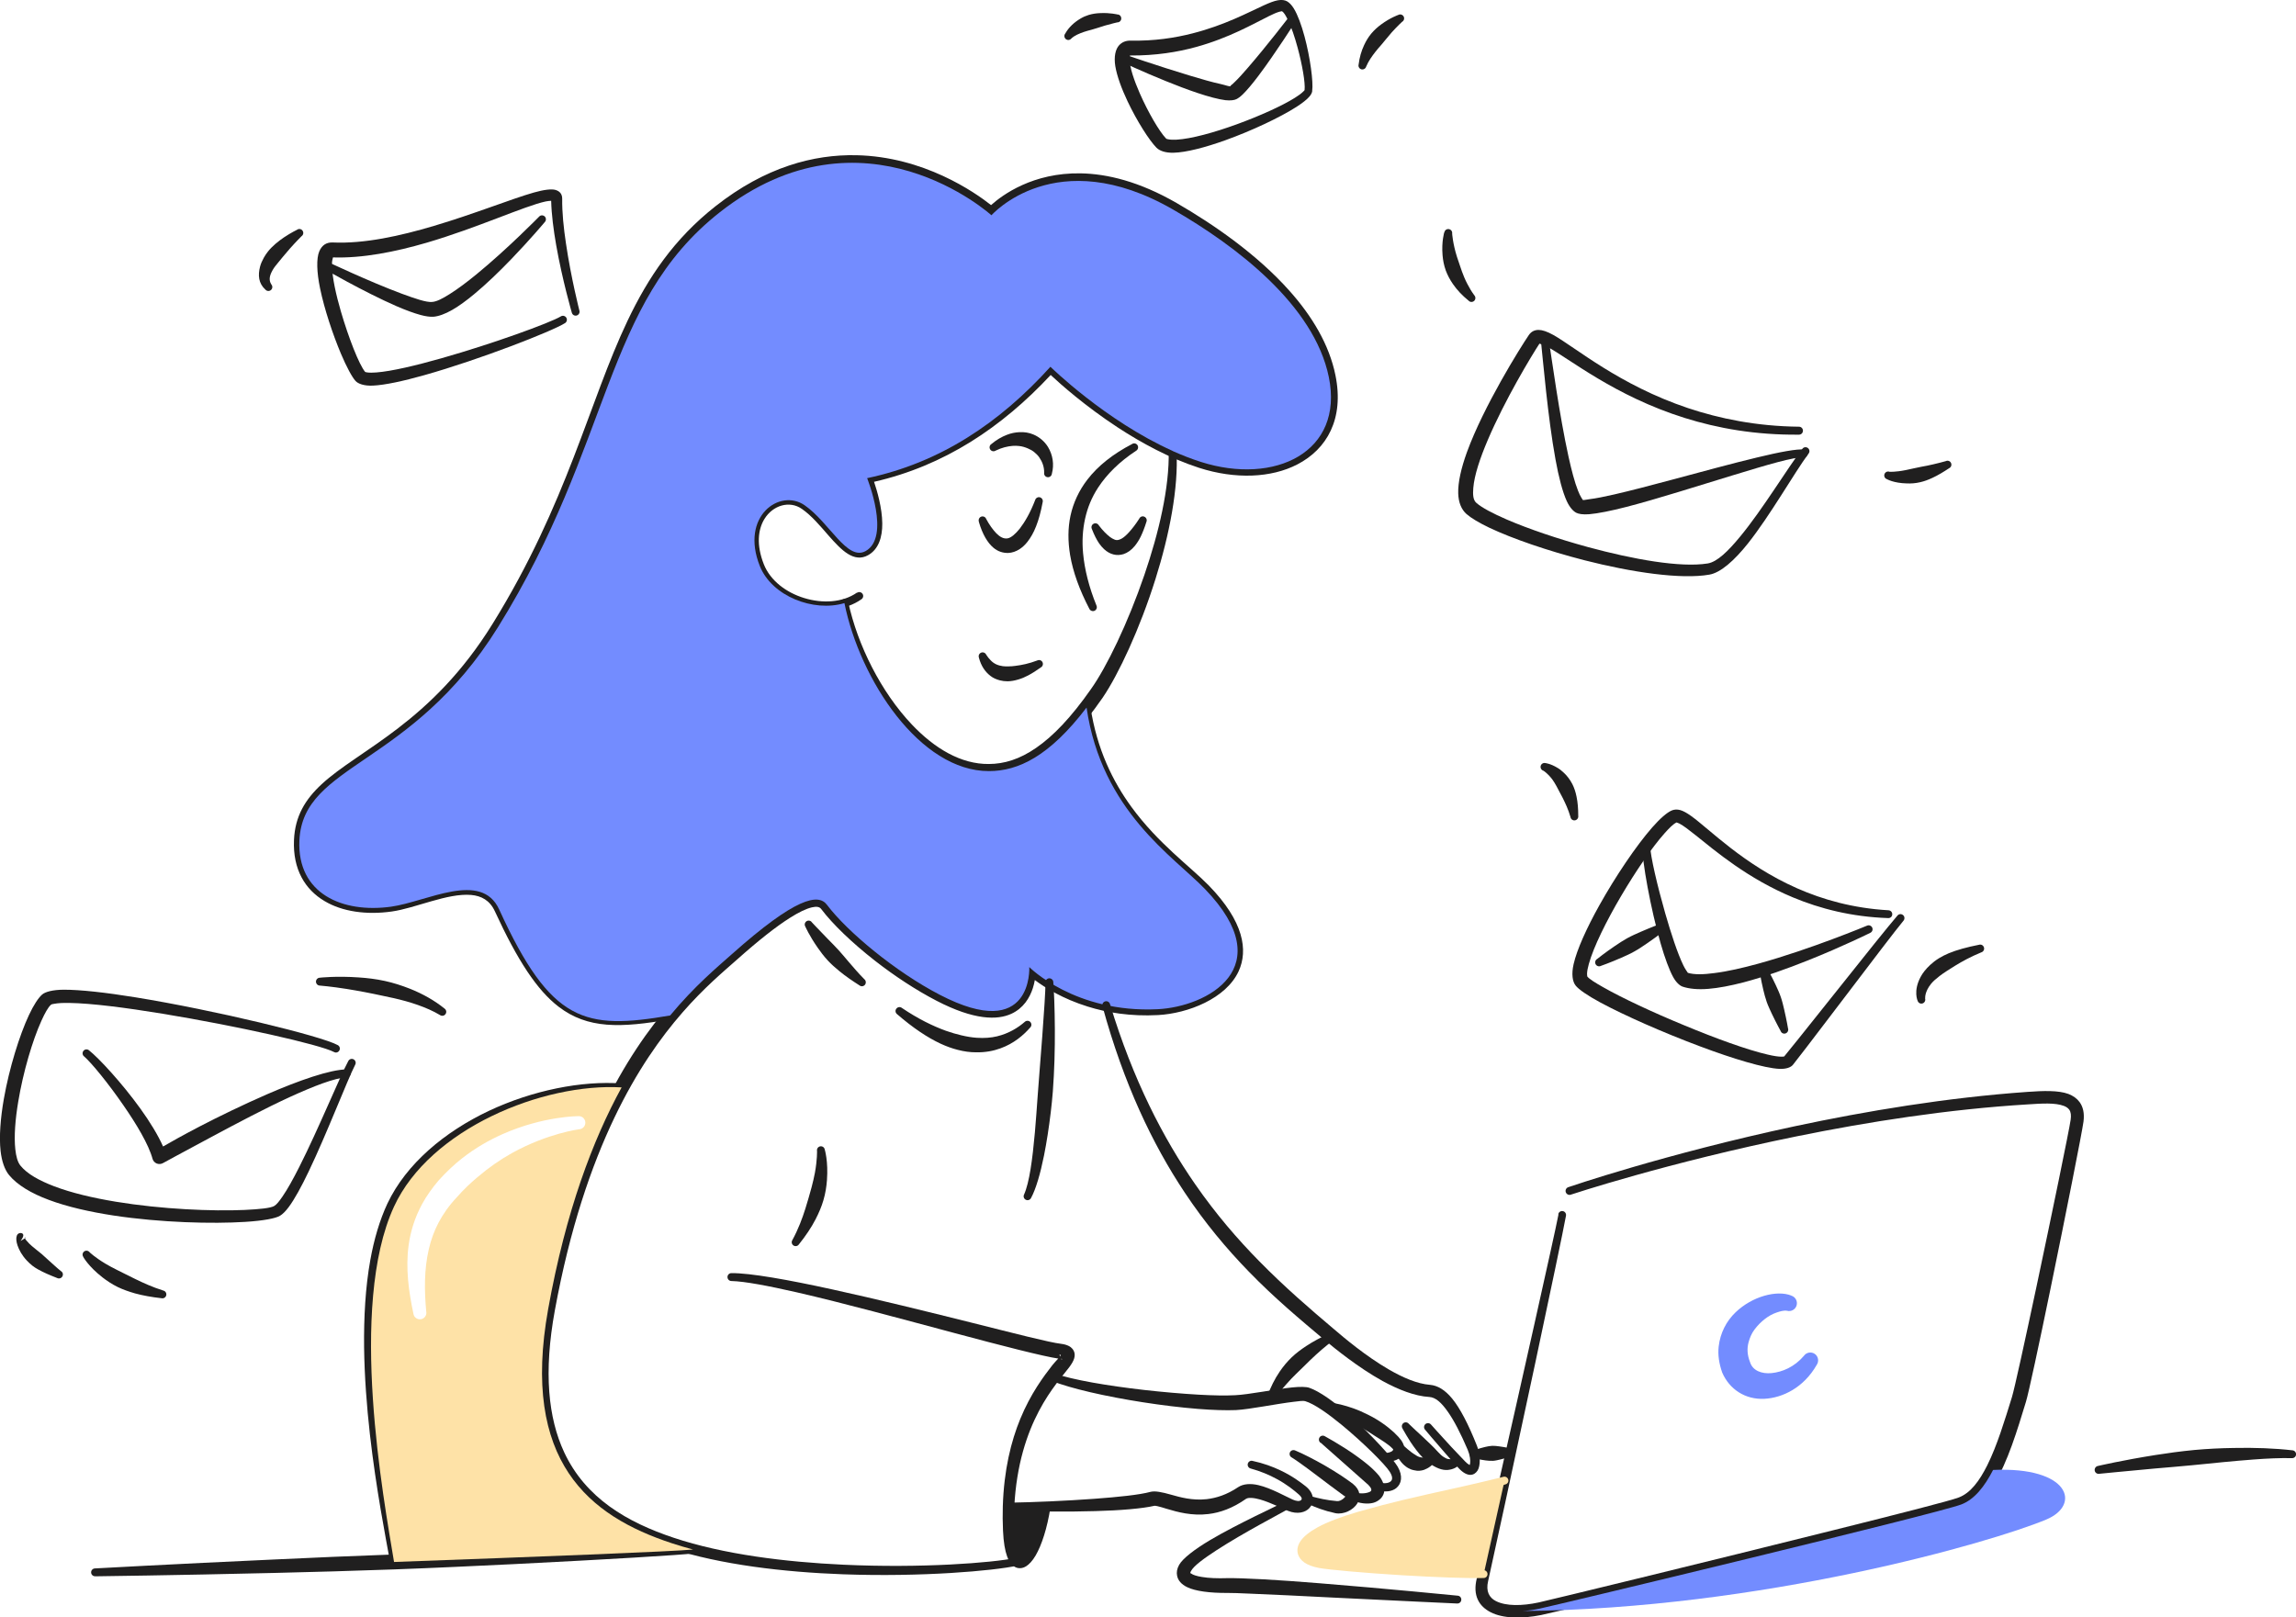 <?xml version="1.0" encoding="UTF-8"?>
<svg id="Layer_1" data-name="Layer 1" xmlns="http://www.w3.org/2000/svg" xmlns:xlink="http://www.w3.org/1999/xlink" viewBox="0 0 352 248">
  <defs>
    <style>
      .cls-1 {
        fill: #201f1f;
      }

      .cls-1, .cls-2, .cls-3 {
        fill-rule: evenodd;
      }

      .cls-4 {
        fill: none;
      }

      .cls-2 {
        fill: #fee2a7;
      }

      .cls-3 {
        fill: #738cff;
      }

      .cls-5 {
        clip-path: url(#clippath);
      }
    </style>
    <clipPath id="clippath">
      <rect class="cls-4" x="0" width="352" height="248"/>
    </clipPath>
  </defs>
  <g class="cls-5">
    <g>
      <path class="cls-1" d="M173.58,68.07c.29-.17.65-.07.82.21.17.29.07.66-.21.83-2.58,1.69-4.48,3.59-5.83,5.64-.99,1.51-1.64,3.11-2.01,4.81-.36,1.65-.48,3.41-.3,5.29.23,2.47.89,5.14,2.05,8,.14.31,0,.67-.29.8-.3.14-.66,0-.8-.29-1.51-2.9-2.51-5.65-2.95-8.25-.35-2.12-.35-4.14.06-6.04.43-1.99,1.3-3.85,2.58-5.52,1.62-2.11,3.91-3.93,6.89-5.48Z"/>
      <path class="cls-1" d="M167.41,81.14c-.16-.29-.06-.66.23-.82.29-.16.66-.06.82.24.59.78,1.17,1.36,1.71,1.78.23.18.46.29.68.39.24.11.47.11.71.03.28-.08.58-.25.9-.53.21-.19.44-.39.66-.65.48-.54,1-1.2,1.54-2.05.14-.31.5-.44.8-.29.3.14.43.5.29.8-.27.87-.56,1.6-.86,2.23-.28.58-.6,1.05-.91,1.44-.55.67-1.16,1.07-1.74,1.26-1.02.31-2.06.08-2.97-.76-.26-.25-.52-.53-.76-.88-.4-.59-.76-1.31-1.1-2.18Z"/>
      <path class="cls-1" d="M150.08,80.02c-.12-.31.03-.67.33-.79.31-.12.66.02.78.34.5.94,1.03,1.65,1.55,2.2.57.58,1.12.86,1.68.79.32-.04.61-.22.93-.47.32-.27.66-.61.99-1.03.79-1.03,1.62-2.45,2.36-4.38.09-.32.42-.51.74-.42.32.1.5.43.41.75-.27,1.45-.6,2.67-1.01,3.7-.38.98-.84,1.76-1.32,2.37-.37.48-.78.84-1.18,1.11-.58.38-1.17.57-1.76.6-.79.02-1.59-.21-2.3-.82-.87-.74-1.66-2.04-2.21-3.94Z"/>
      <path class="cls-1" d="M161.26,72.66c-.05.33-.35.56-.68.51-.33-.05-.55-.35-.5-.68.02-.9-.29-1.69-.75-2.36-.22-.32-.5-.58-.8-.83-.29-.23-.62-.4-.97-.55-.4-.17-.84-.31-1.33-.36-.31-.03-.64-.05-.99-.02-.8.07-1.66.27-2.6.73-.28.18-.65.1-.83-.18-.18-.28-.1-.66.18-.83.8-.67,1.59-1.11,2.36-1.41.66-.26,1.3-.38,1.91-.41.78-.05,1.52.08,2.16.35.95.4,1.73,1.08,2.25,1.92.72,1.19.98,2.65.59,4.11Z"/>
      <path class="cls-1" d="M150.09,100.87c-.13-.31.01-.66.32-.79.31-.13.66.02.79.32.21.34.44.6.67.84.53.57,1.16.81,1.87.91.29.04.6.04.92.03.32-.01.66-.02,1.02-.08.98-.12,2.09-.35,3.33-.82.29-.15.66-.05.81.25.15.29.04.66-.25.81-.68.49-1.32.9-1.95,1.23-.51.27-.99.47-1.47.61-.58.18-1.14.28-1.67.29-.42,0-.82-.05-1.2-.15-.52-.14-1-.34-1.41-.66-.82-.62-1.45-1.52-1.79-2.8Z"/>
      <path class="cls-1" d="M131.39,90.9c.27-.19.65-.13.84.15.19.27.12.64-.15.83-2.48,1.76-5.97,2.02-9.12,1.08-3.14-.93-5.92-3.04-7.08-5.92-1.38-3.44-1-6.26.16-8.17,1.73-2.85,5.19-3.75,7.72-2.01,2.38,1.64,4.34,4.52,6.15,6.14.85.76,1.61,1.27,2.43.81,1.14-.64,1.4-2.03,1.38-3.51-.05-3.11-1.51-6.7-1.51-6.7-.09-.22-.08-.47.04-.68.11-.21.31-.36.54-.41,5.51-1.18,10.52-3.29,15.12-6.19,4.53-2.86,8.67-6.48,12.47-10.72.17-.18.4-.29.64-.3.25,0,.48.08.66.26,0,0,4.38,4.27,10.67,8.36,3.55,2.31,7.72,4.56,12.07,5.93,5.06,1.6,9.99,1.41,13.54-.44,3.79-1.98,5.89-5.89,4.74-11.41-.9-4.36-3.4-8.38-6.64-12-4.77-5.3-11.17-9.72-16.76-12.93-5.31-3.05-9.88-4.16-13.66-4.22-8.32-.12-12.77,4.89-12.77,4.89-.2.23-.49.37-.79.39-.3.02-.6-.09-.83-.29,0,0-8.27-7.49-20.02-7.74-6.03-.13-12.96,1.66-20.18,7.32-6.04,4.73-9.82,10.32-12.9,16.73-5.99,12.47-9.4,28.01-20.97,46.51-9.63,15.4-20.83,19.5-26.7,24.88-2.18,2.01-3.58,4.19-3.74,7.35-.19,3.8,1.35,6.4,3.83,7.89,2.47,1.5,5.83,1.93,9.28,1.46,3.75-.51,8.78-2.82,12.52-2.48,2.07.19,3.79,1.11,4.81,3.38,3.31,7.31,6.11,11.71,9.26,14.17,4.17,3.25,8.93,3.01,16.19,1.78.33-.05.64.17.69.5.06.33-.16.64-.49.7-7.71,1.36-12.74,1.49-17.2-1.93-3.29-2.53-6.27-7.05-9.76-14.62-.78-1.7-2.08-2.37-3.64-2.51-3.64-.31-8.52,2.03-12.18,2.54-3.83.54-7.56.04-10.31-1.61-2.96-1.76-4.86-4.83-4.67-9.35.16-3.66,1.72-6.22,4.24-8.56,5.76-5.34,16.82-9.4,26.23-24.63,11.44-18.48,14.74-33.98,20.66-46.42,3.2-6.73,7.16-12.58,13.47-17.56,7.71-6.08,15.14-7.97,21.59-7.84,10.36.21,18.2,5.69,20.68,7.65,1.76-1.58,6.42-4.99,13.72-4.87,4.08.07,9.01,1.25,14.73,4.55,5.77,3.33,12.35,7.92,17.26,13.42,3.5,3.91,6.14,8.3,7.09,13.01,1.35,6.65-1.3,11.31-5.86,13.66-3.96,2.05-9.45,2.32-15.07.51-4.5-1.46-8.82-3.81-12.5-6.22-4.97-3.26-8.76-6.63-10.23-8.01-3.77,4.05-7.85,7.51-12.29,10.27-4.53,2.81-9.44,4.89-14.79,6.11.46,1.35,1.24,4,1.26,6.39.02,2.1-.57,3.98-2.19,4.87-1.03.57-2.05.43-3.08-.21-.96-.59-1.96-1.66-3.01-2.86-1.22-1.4-2.54-2.99-4.05-4.04-1.88-1.31-4.43-.57-5.73,1.54-1,1.62-1.26,4.01-.1,6.95,1,2.53,3.46,4.36,6.21,5.19,2.78.85,5.87.7,8.07-.84Z"/>
      <path class="cls-1" d="M179.17,69.16c-.01-.33.25-.61.58-.63.33,0,.61.25.62.58.32,5.74-1.1,12.93-3.21,19.63-2.4,7.67-5.69,14.68-8.11,18.24-3.21,4.63-6.14,7.68-8.9,9.56-3.01,2.07-5.83,2.79-8.54,2.77-4.82-.05-9.39-2.77-13.16-6.96-4.78-5.31-8.31-12.91-9.58-19.77-.07-.32.14-.64.47-.7.32-.07.64.15.71.47,1.42,6.56,5.02,13.77,9.75,18.75,3.46,3.65,7.52,6.1,11.81,6.05,2.32-.01,4.7-.71,7.26-2.49,2.58-1.78,5.33-4.63,8.36-8.96,2.42-3.39,5.69-10.16,8.21-17.53,2.22-6.48,3.86-13.42,3.73-19.02Z"/>
      <path class="cls-1" d="M165.99,108.59c-.05-.33.18-.64.51-.69.33-.05.63.18.68.51.98,6.47,3.43,11.42,6.29,15.34,4.09,5.6,9.02,9.13,11.86,12.04,5.38,5.53,6.03,9.93,4.57,13.13-1.93,4.21-7.79,6.48-12.35,6.73-4.23.23-7.85-.38-10.81-1.31-3.8-1.18-6.52-2.89-8.09-4.06-.07.39-.16.81-.3,1.23-.48,1.5-1.45,3.09-3.29,3.94-2.16,1-5.71.99-11.45-1.98-3.19-1.65-6.52-3.85-9.49-6.17-3.49-2.73-6.49-5.61-8.22-7.91-.26-.35-.71-.42-1.41-.26-.87.2-1.98.72-3.43,1.64-2.03,1.29-4.67,3.34-8.1,6.4-4.04,3.58-11.93,9.93-18.74,24.16-3.57,7.46-6.86,17.07-9.15,29.57-1.76,9.58-1,16.57,1.41,21.76,3.31,7.1,9.71,10.77,16.78,13.13,7.66,2.56,17.15,3.73,26.02,4.14,11.97.56,22.79-.28,26.42-1.03.32-.07.64.14.71.47.07.32-.14.64-.46.71-3.67.79-14.61,1.76-26.72,1.32-9.01-.33-18.67-1.45-26.49-3.98-7.56-2.45-14.37-6.4-17.96-13.95-2.59-5.45-3.51-12.82-1.72-22.94,2.26-12.75,5.54-22.56,9.16-30.17,6.97-14.67,15.1-21.2,19.25-24.9,4.52-4.02,7.73-6.35,10-7.54,3.52-1.84,5.29-1.13,6.22.11,1.64,2.19,4.49,4.93,7.79,7.54,2.85,2.25,6.05,4.4,9.12,6.01,4.84,2.54,7.8,2.82,9.64,1.99,1.26-.57,1.89-1.67,2.22-2.69.44-1.33.38-2.56.38-2.56-.02-.41.21-.8.59-.97.38-.17.82-.08,1.11.21,0,0,3.06,3.1,8.79,4.94,2.78.89,6.17,1.49,10.15,1.32,3.99-.18,9.2-1.96,10.91-5.62,1.29-2.76.46-6.48-4.16-11.33-3.29-3.45-9.42-7.8-13.74-15.23-2.07-3.57-3.74-7.84-4.47-13.07Z"/>
      <path class="cls-3" d="M179.77,69.14c-10.33-4.64-18.73-12.9-18.73-12.9-7.82,8.66-16.99,14.74-28.1,17.08,0,0,3.64,9.02-.23,11.18-2.84,1.58-5.53-4.38-9.36-7.03-3.78-2.62-9.91,1.67-6.86,9.33,1.85,4.63,8.24,7.1,12.97,5.68,2.38,11.8,11.6,25.78,22.15,25.76,4.51,0,9.28-2.28,14.97-9.74,2.33,15.91,13.34,22.82,18.18,27.85,11.62,12.07.24,18.03-7.27,18.4-12.71.63-19.69-6.46-19.69-6.46,0,0,.63,11.71-13.72,4.25-6.79-3.52-14.18-9.66-17.31-13.81-1.31-1.74-4.75-1.16-14.59,7.6-2.25,2-5.67,4.84-9.44,9.38-13.07,2.25-18.26,1.16-26.21-16.25-2.74-6-11.05-1.2-16.58-.43-7.43,1.03-14.42-1.98-14.05-10.16.54-11.85,17.09-11.21,30.45-32.71,17.57-28.27,16.13-49.57,34-63.61,22.04-17.33,41.65.46,41.65.46,0,0,9.85-11.24,27.84-.88,9.63,5.55,21.61,14.63,23.88,25.68,2.37,11.56-8.33,16.62-19.61,13.02-1.47-.47-2.93-1.04-4.35-1.68Z"/>
      <path class="cls-1" d="M160.28,150.64c-.01-.34.25-.61.58-.63.33,0,.61.25.62.58.11,1.33.22,3.96.24,7.21,0,1.49,0,3.11-.06,4.79-.05,1.56-.13,3.18-.25,4.79-.08,1.07-.2,2.14-.32,3.19-.28,2.34-.63,4.6-1.03,6.61-.57,2.83-1.25,5.16-1.99,6.52-.15.3-.51.42-.8.27-.3-.15-.42-.51-.27-.8.82-1.85,1.29-5.4,1.66-9.53.16-1.76.28-3.63.42-5.51.09-1.23.19-2.47.28-3.68.15-1.92.3-3.79.43-5.53.28-3.73.48-6.81.5-8.28Z"/>
      <path class="cls-1" d="M162.25,208.32c-2.19-.31-8.53-1.93-16.06-3.95-7.8-2.08-16.9-4.57-24.01-6.2-4.39-1-8-1.69-10.05-1.74-.33,0-.6-.27-.6-.61,0-.33.27-.6.6-.6,2.85-.03,8.69,1.01,15.44,2.49,6.82,1.49,14.6,3.41,21.16,5.05,6.71,1.68,12.13,3.09,13.95,3.3.95.12,1.46.44,1.72.75.33.4.46.88.28,1.49-.1.35-.34.79-.74,1.33-1.89,2.53-7.77,8.36-8.44,21.42-.03.58-.05,1.18-.07,1.79,0,.59-.01,1.19,0,1.8.03,1.95.24,3.23.63,3.95.14.26.29.41.49.29.47-.27.95-.93,1.43-1.88.74-1.46,1.42-3.55,1.89-6.1.06-.33.37-.55.69-.49.33.05.55.37.49.69-.51,3.29-1.37,5.86-2.28,7.42-.48.82-1,1.37-1.47,1.66-.42.26-.84.33-1.23.26-.61-.11-1.25-.62-1.67-1.78-.32-.87-.55-2.17-.63-3.95-.03-.64-.04-1.26-.05-1.86,0-.63,0-1.26.02-1.86.17-5.63,1.28-10.01,2.67-13.4,1.62-3.94,3.61-6.56,4.93-8.26.28-.36.64-.72.91-1.02ZM162.51,208c.1-.15.12-.26,0-.3-.12-.04-.05.17,0,.3ZM162.66,208.35c.06.1.12.15.16.07.02-.05-.05-.06-.16-.07Z"/>
      <path class="cls-1" d="M154.61,231.63c-.33,0-.6-.28-.59-.61,0-.34.28-.61.61-.6,3.82-.06,8.81-.28,13.19-.6,3.65-.27,6.87-.6,8.56-1.06.7-.18,1.76.04,3.11.42,1.44.41,3.31.94,5.5.7,1.47-.17,3.09-.67,4.83-1.84.77-.51,1.88-.6,3.11-.31,1.93.45,4.23,1.76,5.24,2.21.58.25,1.06.31,1.31.07.21-.21.02-.52-.36-.85-.7-.61-1.83-1.55-3.45-2.41-1.09-.59-2.39-1.15-3.93-1.57-.32-.08-.52-.41-.44-.73.08-.32.4-.52.72-.44,1.67.36,3.1.89,4.29,1.46,1.8.85,3.07,1.81,3.86,2.43,1.45,1.16,1.31,2.56.56,3.36-.6.64-1.79,1-3.27.41-.84-.34-2.62-1.26-4.28-1.74-.46-.13-.91-.22-1.32-.24-.32-.01-.62,0-.83.14-2.06,1.45-4,2.12-5.77,2.33-2.54.31-4.72-.3-6.39-.8-.53-.16-.99-.31-1.4-.4-.22-.04-.4-.09-.55-.05-1.78.41-5.16.7-8.99.8-4.42.14-9.45.06-13.3-.08Z"/>
      <path class="cls-1" d="M154.62,231.03c1.76.02,3.76.02,5.85-.02-1.51,8.9-5.6,12.38-5.86,3.68-.04-1.28-.03-2.5.02-3.66Z"/>
      <path class="cls-1" d="M125.26,176.48c-.06-.33.16-.64.48-.7.33-.06.64.15.7.48,0,0,.56,1.79.34,4.72-.07.93-.22,1.98-.55,3.09-.27.93-.68,1.89-1.19,2.89-.65,1.26-1.51,2.54-2.56,3.85-.18.28-.56.35-.83.17-.28-.18-.35-.56-.17-.83.92-1.7,1.52-3.32,1.99-4.81.18-.57.34-1.11.49-1.63.17-.57.32-1.12.46-1.64.21-.81.39-1.55.51-2.21.38-2.08.33-3.37.33-3.37Z"/>
      <path class="cls-1" d="M206.18,229.44s.02.02,0,.03c-.01,0,0-.01,0-.03ZM206.18,229.44s-.1-.06-.14-.09c-.4-.31-1.24-.9-2.22-1.64-1.03-.77-2.22-1.69-3.35-2.52-.91-.67-1.75-1.28-2.43-1.7-.3-.15-.41-.51-.27-.81.15-.29.51-.41.81-.26,1.21.5,2.94,1.39,4.56,2.32.94.55,1.85,1.11,2.59,1.6.76.51,1.35.94,1.68,1.19,1.19.96,1.23,2.08.68,3-.6.99-2.07,1.75-3.36,1.5-.84-.18-1.64-.41-2.34-.66-1.31-.47-2.22-.93-2.22-.93-.31-.13-.45-.48-.32-.79.13-.31.48-.45.78-.32,0,0,.9.28,2.17.54.66.13,1.41.25,2.19.31.34.03.68-.16.95-.37.14-.11.4-.37.26-.38,0,0-.01.01-.02.02Z"/>
      <path class="cls-1" d="M202.47,221.25c-.27-.18-.35-.56-.17-.84.18-.28.56-.35.83-.17.75.41,1.92,1.09,3.15,1.88.68.44,1.37.9,2.01,1.38.59.43,1.14.86,1.61,1.26.71.61,1.24,1.18,1.54,1.55,1.14,1.55.97,2.87.07,3.62-.27.22-.59.41-1.01.52-.83.2-2.02.14-3.4-.48-.31-.11-.48-.44-.38-.77.11-.31.45-.48.76-.38,1.11.27,1.98.2,2.54-.07.41-.21.2-.6-.23-1.05l-7.33-6.49Z"/>
      <path class="cls-1" d="M161.15,211.71c-.31-.12-.47-.47-.35-.78.12-.31.46-.47.77-.35,2.89,1.02,8.31,1.92,13.8,2.55,2.91.33,5.84.58,8.43.73,2.17.12,4.1.16,5.55.08,2.08-.09,6.11-.92,8.72-1.19,1.23-.13,2.19-.11,2.65.05,1.56.53,3.88,2.19,6.14,4.19,3.39,2.99,6.71,6.69,7.42,7.91.83,1.43.59,2.63-.23,3.29-.63.5-1.71.71-3.09.25-.32-.1-.5-.44-.4-.76.1-.31.43-.5.75-.4.86.24,1.53.19,1.9-.13.36-.31.24-.86-.16-1.49-.72-1.13-4.07-4.47-7.4-7.21-2.08-1.7-4.15-3.18-5.56-3.6-.31-.09-.95,0-1.76.1-2.64.31-6.74,1.16-8.85,1.27-1.52.06-3.54,0-5.81-.18-2.62-.21-5.59-.57-8.53-1.03-5.58-.87-11.07-2.11-13.97-3.29Z"/>
      <path class="cls-1" d="M203.5,216.23c-.32-.07-.54-.38-.47-.71.06-.32.38-.54.71-.47,1.15.12,2.42.44,3.7.89.79.28,1.57.62,2.31,1,.78.39,1.52.82,2.16,1.27,1.41.97,2.44,1.99,2.91,2.64.66.94.62,1.85.03,2.48-.51.54-1.5.97-2.8.66-.33-.05-.56-.35-.51-.68.05-.33.35-.56.68-.51.46.02.83-.08,1.12-.23.13-.07.21-.17.26-.28.01-.03-.04-.05-.04-.08-.02-.06-.1-.11-.16-.17-.46-.5-1.49-1.15-2.73-1.93-.47-.3-.96-.62-1.48-.93-.49-.31-.99-.62-1.5-.92-1.41-.84-2.85-1.63-4.18-2.01Z"/>
      <path class="cls-1" d="M123.47,142.09c-.18-.28-.1-.65.18-.83.28-.18.65-.1.83.18,0,0,.94,1.01,2.46,2.57.5.51,1.06,1.06,1.64,1.7.5.55,1,1.16,1.54,1.79.75.87,1.51,1.77,2.39,2.65.26.21.3.59.1.85-.21.26-.58.31-.84.1-1.1-.7-2.12-1.4-3.04-2.15-.67-.55-1.3-1.1-1.83-1.68-.61-.66-1.11-1.33-1.54-1.95-1.31-1.88-1.89-3.23-1.89-3.23Z"/>
      <path class="cls-1" d="M157.1,156.7c.23-.23.61-.23.85,0,.23.24.23.62,0,.85-1.03,1.18-2.51,2.46-4.56,3.2-1.09.4-2.34.64-3.77.61-.87,0-1.81-.12-2.8-.38-.83-.21-1.7-.52-2.61-.94-2.02-.94-4.23-2.41-6.68-4.53-.26-.2-.32-.58-.11-.84.2-.27.58-.32.84-.12,2.53,1.71,4.78,2.79,6.76,3.51.83.29,1.61.52,2.35.69.84.2,1.62.33,2.36.38,1.16.08,2.2,0,3.12-.22,1.83-.44,3.25-1.34,4.27-2.23Z"/>
      <path class="cls-1" d="M225.32,224.63c.02-.06.05-.15.06-.21.04-.25.03-.57-.02-.89-.06-.41-.18-.83-.35-1.23-1.09-2.54-2.09-4.48-3.06-5.85-.98-1.39-1.86-2.18-2.82-2.24-2.22-.13-4.74-1.12-7.17-2.45-3.71-2.05-7.2-4.89-8.99-6.37-3.6-3.03-7.58-6.34-11.55-10.44-3.34-3.44-6.69-7.41-9.84-12.16-4.88-7.35-9.29-16.55-12.56-28.49-.09-.32.09-.66.41-.75.32-.09.65.09.74.41,3.54,11.65,8.15,20.55,13.09,27.67,3.17,4.57,6.49,8.4,9.77,11.74,3.94,4.01,7.81,7.34,11.35,10.33,1.7,1.46,5.01,4.25,8.55,6.3,2.13,1.23,4.34,2.2,6.31,2.35,1.14.1,2.28.75,3.4,2.12,1.21,1.49,2.46,3.87,3.79,7.22.56,1.41.56,3.09.09,3.81-.48.74-1.49,1.13-2.9-.38-.63-.67-1.38-1.51-2.1-2.34-1.58-1.8-3.05-3.56-3.05-3.56-.22-.24-.19-.63.06-.85.25-.21.63-.19.85.06,0,0,1.52,1.71,3.14,3.46.74.79,1.49,1.58,2.13,2.24.22.22.41.38.58.47.02,0,.04.02.06.03Z"/>
      <path class="cls-1" d="M215.04,219.07c-.2-.27-.15-.64.11-.85.26-.2.64-.15.84.11.66.65,1.31,1.23,1.94,1.82.44.41.87.81,1.26,1.19.23.22.45.44.65.64.22.23.42.46.62.66.32.35.62.63.92.8.22.13.42.25.62.28.4.07.77.02,1.1-.21.24-.23.62-.21.85.02.23.24.22.63-.02.86-.5.62-1.18.94-1.99,1.01-.84.07-1.82-.3-2.95-1.13-.26-.21-.54-.44-.81-.71-.35-.35-.7-.75-1.04-1.2-.31-.4-.61-.83-.91-1.28-.42-.64-.8-1.31-1.2-2.01Z"/>
      <path class="cls-1" d="M213.48,221.62c-.17-.28-.08-.65.2-.83.28-.18.65-.08.82.2.35.4,1.06,1.06,1.85,1.67.22.17.45.31.67.45.13.08.25.17.38.22.53.24,1.14.28,1.9-.29.23-.25.61-.25.85-.02.24.22.25.6.02.85-.56.87-1.21,1.27-1.84,1.51-.23.09-.46.11-.69.14-.29.03-.58-.01-.87-.08-.32-.06-.63-.18-.92-.35-.37-.22-.72-.52-1.01-.87-.27-.32-.5-.66-.69-1.01-.34-.64-.55-1.21-.68-1.59Z"/>
      <path class="cls-1" d="M195.37,214.59c-.15.3-.51.42-.8.28-.3-.15-.42-.51-.27-.81.5-1.34,1.11-2.6,1.91-3.77.53-.77,1.13-1.5,1.82-2.16.67-.64,1.42-1.2,2.21-1.72,1.13-.75,2.35-1.38,3.64-1.98.29-.17.65-.07.82.21.17.28.07.66-.21.83-1.31.96-2.48,2-3.59,3.06-.38.36-.74.72-1.1,1.08-.37.35-.74.71-1.1,1.07-.49.48-.96.96-1.41,1.48-.69.77-1.34,1.56-1.91,2.44Z"/>
      <path class="cls-1" d="M84.48,30.79c-.2.01-.53.04-.82.1-3.26.7-10.45,4.04-18.26,6.33-4.8,1.4-9.83,2.4-14.35,2.25-.04.16-.14.52-.15.81,0,.17,0,.35,0,.54.05,1.79.61,4.36,1.36,6.93,1.18,4.04,2.78,8.14,3.72,9.28.06.02.22.07.35.08.36.05.83.04,1.37,0,2.35-.18,6.05-1.06,10-2.18,7.78-2.21,16.57-5.39,18.29-6.42.28-.18.65-.08.83.2.17.28.09.65-.19.83-1.96,1.25-13.13,5.61-21.59,7.99-3.22.91-6.06,1.52-7.87,1.6-1.36.06-2.26-.28-2.66-.71-.56-.62-1.39-2.18-2.24-4.18-1.23-2.92-2.54-6.82-3.2-10.02-.52-2.49-.58-4.61-.12-5.68.4-.94,1.09-1.4,2.06-1.36,4.86.22,10.37-1.01,15.51-2.54,6.23-1.85,11.94-4.16,15.33-5.12,1.55-.44,2.7-.57,3.3-.4.69.2,1.04.65,1.04,1.35-.03,2.06.22,4.5.58,6.88.78,5.29,2.06,10.29,2.06,10.29.09.32-.1.65-.42.74-.32.09-.65-.1-.74-.42,0,0-1.46-5.02-2.4-10.36-.41-2.34-.72-4.73-.77-6.8Z"/>
      <path class="cls-1" d="M49.47,41.12c-.29-.15-.41-.52-.25-.81.15-.29.52-.41.81-.25,0,0,6.5,3.09,11.52,4.96,2.06.76,3.82,1.37,4.71,1.28.71-.05,1.62-.54,2.67-1.2,1.26-.79,2.68-1.86,4.11-3.03,4.73-3.87,9.61-8.85,9.61-8.85.22-.25.6-.26.85-.04.24.22.26.61.04.85,0,0-2.25,2.69-5.19,5.74-1.75,1.82-3.75,3.76-5.66,5.34-1.17.97-2.31,1.81-3.34,2.4-1.11.64-2.12,1-2.91,1.06-.48.03-1.16-.05-1.96-.27-1.03-.28-2.31-.75-3.69-1.35-4.99-2.17-11.31-5.83-11.31-5.83Z"/>
      <path class="cls-1" d="M45.56,35.22c.27-.19.65-.12.83.16.19.27.12.65-.16.84,0,0-.8.79-1.77,1.88-.35.4-.72.83-1.09,1.28-.23.28-.46.56-.68.83-.34.41-.67.8-.9,1.22-.41.73-.66,1.46-.19,2.19.22.25.19.64-.06.85-.25.22-.63.19-.85-.06-1.07-.96-1.16-2.22-.82-3.53.12-.46.33-.92.58-1.37.18-.32.39-.64.63-.94.34-.43.74-.82,1.14-1.17.43-.37.86-.69,1.27-.97,1.15-.77,2.06-1.2,2.06-1.2Z"/>
      <path class="cls-1" d="M201.18,13.95c-.03.24-.15.53-.42.84-.37.45-1.07,1-2,1.6-2.51,1.61-6.83,3.65-10.89,5.11-3.09,1.11-6.04,1.88-7.96,1.92-1.24.03-2.13-.29-2.61-.77-1.12-1.14-3.01-4.11-4.44-7.13-.91-1.92-1.62-3.86-1.87-5.36-.24-1.48.02-2.62.6-3.24.41-.43.97-.71,1.76-.69,3.58.07,6.75-.41,9.51-1.12,4.89-1.25,8.52-3.21,10.87-4.28.88-.4,1.59-.68,2.15-.78.62-.12,1.11-.04,1.47.17.33.2.69.56,1.01,1.09.59.96,1.17,2.54,1.64,4.29.86,3.2,1.37,6.97,1.17,8.35ZM173.23,8.53s0,.08-.01.1c-.03.14-.04.3-.04.48.03,1.31.7,3.23,1.55,5.18,1.27,2.89,2.98,5.84,4.03,6.94.07.08.2.1.35.13.33.07.75.08,1.23.06,2.29-.12,5.84-1.11,9.3-2.37,3.48-1.27,6.88-2.8,8.86-4.04.56-.35.99-.66,1.28-.95.11-.11.22-.19.23-.27.12-1.11-.36-3.85-1.07-6.48-.44-1.63-.97-3.22-1.54-4.35-.3-.61-.57-1.07-.87-1.24-.02-.01-.05.02-.09.02-.12.01-.25.05-.4.09-.42.13-.92.36-1.51.65-2.39,1.18-6.07,3.32-11.1,4.71-2.92.81-6.28,1.34-10.09,1.32-.03,0-.07,0-.1,0ZM173.23,8.52s.04-.02.03-.03c-.02-.01-.03,0-.03.03Z"/>
      <path class="cls-1" d="M188.67,13.12s-.06.03-.08.04c.02,0,.07-.06.08-.04ZM188.67,13.12c.16-.1.37-.29.62-.54.57-.54,1.26-1.31,2.01-2.18,2.84-3.27,6.42-7.93,6.42-7.93.19-.27.57-.34.84-.15.27.19.34.57.15.84,0,0-3.18,5.03-5.82,8.52-.89,1.18-1.74,2.19-2.37,2.8-.38.37-.73.61-.98.73-.32.15-.89.24-1.68.15-1.04-.13-2.6-.54-4.35-1.13-1.51-.51-3.17-1.14-4.74-1.78-3.69-1.49-6.94-3.02-6.94-3.02-.31-.12-.46-.48-.33-.79.12-.31.47-.46.78-.33,0,0,5.43,1.87,10.19,3.3,1.78.54,3.46,1.02,4.73,1.29.67.14,1.54.52,1.49.21,0,0,0,0,0-.01Z"/>
      <path class="cls-1" d="M171.32,2.22c.33,0,.59.28.58.62,0,.33-.28.6-.61.59,0,0-.8.18-1.92.5-.38.11-.79.25-1.23.39-.26.08-.53.17-.8.24-.39.11-.79.2-1.18.34-.69.25-1.36.5-1.91,1-.21.26-.58.31-.84.1-.26-.21-.31-.59-.1-.85.55-.98,1.38-1.73,2.34-2.3.4-.24.83-.43,1.26-.56.6-.18,1.21-.26,1.77-.28,1.53-.07,2.64.21,2.64.21Z"/>
      <path class="cls-1" d="M214.37,2.29c.29-.16.65-.06.82.23.16.29.06.66-.23.82,0,0-.68.61-1.59,1.62-.3.34-.62.72-.96,1.14-.2.24-.41.49-.62.75-.31.36-.64.71-.94,1.11-.52.68-1.04,1.38-1.4,2.24-.09.32-.41.51-.74.43-.32-.09-.51-.42-.42-.74.13-1.08.42-2.07.84-2.97.3-.65.67-1.25,1.09-1.76.47-.56.99-1.02,1.49-1.39,1.45-1.07,2.66-1.48,2.66-1.48Z"/>
      <path class="cls-1" d="M221.44,35.64c.04-.33.35-.56.68-.51.33.05.56.35.51.68,0,0,.09,1.52.74,3.58.14.43.29.88.46,1.36.1.29.2.6.31.9.22.6.47,1.22.8,1.85.31.59.64,1.18,1.08,1.77.23.25.23.62-.01.86-.24.23-.62.23-.85-.02-.99-.8-1.78-1.64-2.4-2.54-.48-.69-.85-1.4-1.11-2.1-.29-.81-.43-1.6-.49-2.32-.18-2.11.26-3.53.26-3.53Z"/>
      <path class="cls-1" d="M236.03,52.67c-1.23,1.87-5.33,8.66-7.96,14.85-1.16,2.73-2.04,5.33-2.2,7.32-.08,1-.04,1.82.47,2.27.84.74,2.51,1.62,4.68,2.56,3.34,1.44,7.82,2.96,12.44,4.22,6.92,1.88,14.16,3.18,18.34,2.51,1.46-.23,3.15-1.9,4.94-4.07,3.54-4.27,7.27-10.53,9.59-13.52.2-.27.58-.31.84-.11.26.2.32.58.11.84-2.26,3.06-5.85,9.44-9.31,13.8-2.07,2.6-4.17,4.47-5.89,4.77-4.35.77-11.92-.35-19.16-2.2-5.64-1.45-11.06-3.32-14.57-4.98-1.59-.76-2.81-1.49-3.52-2.11-.79-.7-1.23-1.78-1.27-3.18-.05-1.67.46-3.88,1.33-6.29,2.57-7.07,8.18-16.04,9.5-17.98.36-.52.86-.79,1.52-.78.54,0,1.29.25,2.21.76,3.4,1.9,10.11,7.68,20.65,11.22,4.85,1.62,10.51,2.79,17.04,2.86.33,0,.6.27.6.61s-.27.61-.6.61c-6.69.07-12.52-.99-17.52-2.56-10.74-3.36-17.66-9.09-21.13-10.95-.41-.22-.94-.39-1.15-.45Z"/>
      <path class="cls-1" d="M242.61,76.56s.03.02.04.03c-.01,0-.03-.02-.04-.03ZM242.61,76.56s0,0,0,0c-.06.24.61.03,1.1-.02.96-.11,2.25-.38,3.76-.72,2.48-.57,5.54-1.37,8.75-2.23,4.54-1.22,9.35-2.53,13.19-3.45,3.47-.84,6.16-1.34,7.2-1.21.33.04.57.34.53.67-.04.33-.33.57-.66.54-1.36-.11-5.65,1.16-10.75,2.72-5.39,1.64-11.64,3.64-16.35,4.86-2.4.62-4.43,1.02-5.74,1.13-.96.08-1.64-.04-2-.23-.47-.25-1-.83-1.44-1.78-.64-1.39-1.24-3.69-1.73-6.4-1.18-6.45-1.91-15.21-2.27-18.54-.04-.33.19-.64.52-.67.33-.05.63.18.67.51.51,3.28,1.68,11.93,3.08,18.29.46,2.08.94,3.91,1.45,5.2.17.44.35.81.53,1.1.06.1.11.19.17.24Z"/>
      <path class="cls-1" d="M289.27,73.47c-.31-.11-.47-.46-.36-.77.11-.31.46-.48.77-.36,0,0,.86.07,2.51-.26.36-.07.75-.17,1.19-.26.37-.08.77-.16,1.2-.25.57-.11,1.18-.21,1.85-.38.59-.15,1.21-.28,1.88-.48.3-.15.66-.02.8.28.14.3.02.66-.28.8-.92.61-1.74,1.1-2.56,1.48-.66.31-1.29.54-1.88.67-.75.18-1.43.21-2.02.19-2.1-.05-3.09-.66-3.09-.66Z"/>
      <path class="cls-1" d="M236.65,118.19c-.32-.08-.52-.4-.45-.73.07-.32.4-.53.72-.45,0,0,.76.06,1.86.73.33.19.66.45,1.01.79.44.42.89.97,1.26,1.69.28.54.5,1.19.65,1.94.18.86.26,1.82.26,2.94.05.33-.18.64-.51.69-.33.05-.63-.18-.68-.51-.35-1.2-.8-2.14-1.21-2.96-.16-.32-.32-.61-.47-.89-.16-.31-.31-.61-.46-.87-.24-.43-.45-.79-.68-1.09-.73-.94-1.32-1.28-1.32-1.28Z"/>
      <path class="cls-1" d="M257,126.13c-.48.23-1.09.84-1.82,1.66-1.93,2.17-4.42,5.82-6.64,9.59-2.26,3.84-4.23,7.8-4.96,10.45-.16.57-.26,1.07-.27,1.49,0,.16.03.38.04.42.32.4,1.22.95,2.45,1.65,2.9,1.65,7.6,3.85,12.36,5.81,4.83,2.01,9.71,3.79,12.85,4.51.89.21,1.63.33,2.17.32.12,0,.28-.02.35-.03,1.59-1.9,9.11-11.42,13.83-17.29,1.64-2.03,2.94-3.63,3.55-4.33.22-.25.59-.28.85-.06.25.21.28.59.07.85-.59.71-1.84,2.32-3.41,4.37-4.67,6.1-12.17,16.04-13.54,17.73-.3.38-.99.67-2.07.63-2.3-.1-7.07-1.53-12.2-3.46-5.57-2.08-11.57-4.73-15.28-6.73-1.98-1.07-3.33-2.01-3.78-2.6-.47-.6-.65-1.74-.3-3.27.5-2.22,2.01-5.55,3.93-8.99,2.5-4.48,5.68-9.19,8.12-11.97,1.21-1.38,2.27-2.3,3.01-2.61.37-.15.8-.19,1.3-.05.45.13,1,.43,1.64.89,2.84,2.02,8.04,7.47,16.26,11.1,3.95,1.74,8.59,3.06,14.02,3.37.33.02.59.3.57.63-.01.34-.29.59-.63.57-5.61-.19-10.45-1.45-14.56-3.16-6.99-2.9-11.9-7.11-15.06-9.63-.96-.77-1.75-1.37-2.37-1.7-.16-.08-.39-.15-.46-.18Z"/>
      <path class="cls-1" d="M258.76,149.17c1.01.31,2.43.26,4.07.04,2.02-.25,4.36-.79,6.76-1.45,7.98-2.2,16.64-5.82,16.64-5.82.3-.14.66,0,.8.3.14.31,0,.66-.3.8,0,0-4.23,2.1-9.52,4.21-3.15,1.26-6.67,2.53-9.9,3.38-1.96.51-3.81.87-5.41,1-1.59.13-2.95,0-3.97-.35-.4-.15-.95-.6-1.43-1.48-.59-1.08-1.27-2.91-1.89-5.07-1.55-5.36-2.88-12.73-2.84-15.08,0-.33.26-.6.59-.61.33,0,.6.27.61.6.07,1.72,1.1,6.12,2.32,10.39.9,3.13,1.9,6.18,2.78,7.99.24.51.61,1.03.7,1.16Z"/>
      <path class="cls-1" d="M269.76,148.85c-.11-.31.06-.66.37-.77.31-.11.65.06.77.38,0,0,.65,1.1,1.36,2.63.26.56.54,1.17.76,1.81.22.64.37,1.29.51,1.89.38,1.63.59,2.9.59,2.9.11.31-.06.66-.37.77-.31.11-.65-.05-.76-.37,0,0-.63-1.13-1.35-2.64-.26-.56-.55-1.16-.78-1.8-.22-.64-.39-1.28-.53-1.88-.39-1.64-.57-2.91-.57-2.91Z"/>
      <path class="cls-1" d="M245.45,148.1c-.29.16-.66.05-.82-.24-.16-.29-.05-.66.24-.82,0,0,1.15-.93,2.72-1.99.59-.4,1.22-.82,1.89-1.19.67-.37,1.37-.67,2.02-.96,1.74-.76,3.12-1.26,3.12-1.26.29-.16.65-.05.82.24.16.29.05.66-.24.82,0,0-1.16.9-2.73,1.98-.59.4-1.21.83-1.88,1.2-.67.38-1.36.69-2.01.97-1.74.77-3.13,1.25-3.13,1.25Z"/>
      <path class="cls-1" d="M53.4,162.69c.15-.29.52-.41.81-.25.29.15.41.52.25.81-1.27,2.5-4.33,10.53-7.14,16.39-1.1,2.3-2.17,4.27-3.08,5.48-.47.63-.92,1.07-1.31,1.3-.66.41-2.59.77-5.32.94-5.04.32-12.97.12-20.18-.97-3.65-.56-7.12-1.34-9.94-2.4-2.73-1.01-4.87-2.31-6.11-3.82-.67-.83-1.11-2.09-1.29-3.68-.24-2.18-.02-5.03.5-7.99.83-4.71,2.39-9.75,3.86-12.88.71-1.51,1.42-2.6,2.01-3.12.47-.41,1.61-.73,3.29-.74,2.51-.01,6.47.43,10.97,1.16,12.23,1.98,28.56,5.94,31.07,7.34.29.16.4.52.24.81-.16.3-.52.41-.81.25-2.2-1.16-15.03-4.03-26.31-5.88-5.65-.93-10.91-1.6-14.26-1.65-.96-.02-1.76.02-2.33.13-.23.04-.41.06-.51.15-.45.4-.93,1.28-1.46,2.45-1.37,3.02-2.8,7.86-3.55,12.38-.46,2.73-.67,5.35-.45,7.35.12,1.06.34,1.94.79,2.49,1.03,1.27,2.86,2.28,5.13,3.15,2.69,1.03,6,1.8,9.49,2.38,7.04,1.16,14.8,1.48,19.75,1.26,2.31-.11,3.96-.28,4.52-.6.37-.21.78-.73,1.26-1.43.79-1.14,1.67-2.74,2.59-4.56,2.94-5.81,6.18-13.76,7.51-16.23Z"/>
      <path class="cls-1" d="M12.88,161.98c-.26-.21-.29-.6-.08-.85.21-.26.59-.29.84-.08,1.51,1.19,5.04,5,7.88,8.94,1.45,2.01,2.71,4.07,3.48,5.81,1.15-.67,3.14-1.78,5.57-3.05,3.02-1.57,6.72-3.36,10.31-4.93,4.97-2.16,9.73-3.82,12.26-3.84.33,0,.61.25.62.58.01.34-.25.61-.58.63-1.92.11-5.11,1.37-8.69,3-3.88,1.78-8.17,4.06-11.76,5.98-4.42,2.36-7.75,4.18-7.75,4.18-.29.16-.64.18-.95.06-.31-.13-.55-.39-.64-.71-.6-2.22-2.48-5.35-4.49-8.25-2.31-3.35-4.82-6.42-6.02-7.48Z"/>
      <path class="cls-1" d="M49.05,151.13c-.33,0-.6-.26-.61-.6,0-.33.26-.6.59-.61,0,0,2.54-.29,6-.04,1.24.08,2.6.24,3.98.54,1.29.28,2.59.7,3.86,1.2,1.93.77,3.75,1.79,5.29,3.04.27.19.34.57.14.84-.19.28-.57.34-.84.15-1.06-.64-2.22-1.13-3.43-1.56-1.19-.42-2.42-.75-3.64-1.03-.6-.14-1.2-.26-1.78-.38-.93-.2-1.83-.39-2.69-.55-.98-.18-1.89-.35-2.73-.48-2.45-.39-4.13-.52-4.13-.52Z"/>
      <path class="cls-1" d="M12.78,192.74c-.2-.28-.14-.65.13-.85.27-.19.64-.13.84.14,0,0,.78.76,2.43,1.75.51.31,1.11.62,1.78.96.42.22.88.44,1.36.68.44.21.89.44,1.37.68,1.25.61,2.66,1.26,4.34,1.79.32.07.53.39.46.72-.07.32-.39.53-.71.46-1.51-.17-2.86-.41-4.07-.74-.97-.28-1.85-.59-2.62-.96-.95-.46-1.73-1-2.38-1.5-2.18-1.7-2.94-3.13-2.94-3.13Z"/>
      <path class="cls-1" d="M3.82,189.88c.08.18.3.43.68.83.23.24.54.48.91.79.28.23.61.48.97.78.35.3.72.66,1.15,1.04.54.47,1.1,1.02,1.81,1.59.29.16.39.53.22.82-.16.29-.53.39-.82.23-1.16-.45-2.1-.86-2.9-1.31-.34-.19-.64-.38-.9-.59-.32-.25-.58-.51-.81-.75-.41-.44-.7-.84-.92-1.21-1-1.73-.65-2.54-.65-2.54.06-.33.37-.54.7-.48.33.06.54.38-.11,1.2,0,0,.47-.25.66-.4ZM3.82,189.88s-.03-.06-.03-.09c0-.02-.04-.04-.03-.04.19-.02.17.04.06.13Z"/>
      <path class="cls-1" d="M14.59,241.7c-.33.02-.61-.25-.62-.58-.01-.33.25-.61.58-.62,0,0,12.08-.67,27.49-1.37,5.8-.27,12.06-.55,18.33-.77,6.26-.22,12.53-.38,18.34-.54,14.18-.38,25.6-.64,27.47-.82.33-.04.63.2.66.53.04.33-.2.63-.53.67-1.87.24-13.31.93-27.53,1.64-5.8.28-12.07.58-18.33.81-6.27.23-12.54.4-18.34.54-15.42.37-27.52.52-27.52.52Z"/>
      <path class="cls-1" d="M61,239.4c.05.33-.17.64-.49.69-.33.05-.64-.17-.69-.5-.71-3.92-2.16-11.28-3.11-19.66-.48-4.27-.83-8.82-.89-13.31-.05-4.63.2-9.22.95-13.39.57-3.19,1.44-6.14,2.63-8.69,2.9-6.11,8.77-10.99,15.52-14.19,6.71-3.16,14.25-4.67,20.42-4.21.33.02.58.3.56.64-.02.33-.3.58-.63.57-5.95-.27-13.17,1.43-19.56,4.64-6.23,3.14-11.69,7.73-14.28,13.5-1.1,2.41-1.87,5.18-2.41,8.17-.74,4.04-1.04,8.47-1.06,12.97-.02,4.43.21,8.91.57,13.13.71,8.37,1.9,15.73,2.49,19.65Z"/>
      <path class="cls-2" d="M60.41,239.5c-1.56-9.49-7.09-39.12,0-54.49,5.51-11.93,22.83-18.98,34.89-18.27-4.39,8.02-8.55,18.93-11.26,33.99-4.21,23.42,6.31,31.74,18.94,35.9,1.06.35,2.15.67,3.27.97-2.63.29-24.26,1.13-45.84,1.91ZM65.35,201.15c-.29-3.19-.35-6.43.4-9.64.63-2.71,1.89-5.39,4.33-7.97.99-1.13,2.03-2.11,3.08-3,1.78-1.52,3.58-2.76,5.33-3.73,5.5-3.05,10.31-3.65,10.31-3.65.55-.03.97-.51.94-1.06-.03-.56-.5-.98-1.05-.95,0,0-5.34-.03-11.63,2.75-2.05.91-4.19,2.12-6.25,3.74-1.23.96-2.41,2.1-3.56,3.36-1.02,1.2-1.87,2.4-2.53,3.62-1.13,2.08-1.78,4.19-2.07,6.3-.49,3.57.01,7.1.73,10.52.08.55.59.93,1.14.85.55-.08.92-.6.84-1.15Z"/>
      <path class="cls-1" d="M197.23,230.16c.29-.16.65-.05.82.24s.05.66-.24.82c-1.37.8-7.17,3.8-11.32,6.5-1.91,1.25-3.49,2.38-3.92,3.22-.05.1-.09.18-.08.26,0,.05.07.05.12.08.16.12.36.21.61.29.3.1.65.18,1.04.24,1.05.18,2.38.23,3.9.18.96-.02,3.04.04,5.73.19,2.44.14,5.39.35,8.47.6,9.89.79,21.12,1.9,21.12,1.9.33.02.58.31.55.64-.02.34-.31.58-.64.56,0,0-9.73-.45-19.05-.91-4.8-.24-9.48-.48-12.68-.6-1.58-.07-2.79-.12-3.46-.11-2.74.02-4.93-.28-6.16-.87-.94-.44-1.45-1.07-1.58-1.78-.1-.48-.03-1.04.31-1.65.55-.99,2.39-2.4,4.76-3.81,4.3-2.54,10.29-5.26,11.71-6Z"/>
      <path class="cls-1" d="M238.9,186.19c.06-.33.38-.54.7-.48.33.06.54.38.48.71-.39,2.17-2.41,11.77-4.68,22.44-3.16,14.82-6.82,31.69-7.26,33.6-.36,1.53.15,2.53,1.22,3.06,1.56.78,4.01.74,6.52.2,1.84-.4,26.85-6.49,45.23-11.09,9.9-2.47,17.87-4.5,19.19-5.01,1.83-.7,3.18-2.57,4.35-4.9,1.53-3.06,2.69-6.92,3.79-10.46.41-1.32,2.01-8.69,3.77-16.95,2.37-11.18,5.01-23.98,5.24-25.6.1-.69.04-1.2-.22-1.56-.19-.26-.47-.44-.81-.57-1.33-.51-3.34-.38-5.47-.24-12.28.74-24.61,2.69-35.44,4.89-19.89,4.04-34.7,8.96-34.7,8.96-.31.11-.65-.07-.76-.38-.11-.31.06-.66.38-.77,0,0,14.82-5.09,34.76-9.35,10.88-2.32,23.28-4.39,35.63-5.26,2.44-.18,4.75-.25,6.28.31.73.28,1.31.69,1.72,1.25.52.71.77,1.67.6,3-.22,1.63-2.77,14.52-5.09,25.78-1.72,8.36-3.32,15.83-3.73,17.17-1.34,4.39-2.79,9.22-4.86,12.57-1.27,2.06-2.8,3.58-4.61,4.27-1.34.51-9.42,2.58-19.47,5.05-18.43,4.53-43.52,10.43-45.37,10.81-2.98.61-5.9.53-7.75-.42-1.8-.92-2.78-2.57-2.14-5.16.52-2.14,5.33-23.32,8.85-39.08,1.84-8.24,3.34-14.98,3.68-16.76Z"/>
      <path class="cls-2" d="M201.23,237.69c.06.05.15.11.22.15.31.16.71.29,1.21.4,1.5.33,6.88.93,12.34,1.48,5.15.53,10.36,1.01,12.45,1.05.33,0,.6.26.6.6,0,.33-.26.6-.59.6-2.12.07-7.39-.11-12.61-.43-5.58-.34-11.09-.83-12.63-1.11-1-.19-1.75-.49-2.25-.84-.5-.35-.8-.77-.95-1.2-.22-.64-.14-1.38.42-2.16.44-.62,1.28-1.33,2.57-2.04,1.45-.79,3.54-1.6,6.28-2.4,2.4-.68,4.57-1.25,6.65-1.75,5.15-1.24,9.68-2.11,15.55-3.59.32-.09.65.1.74.42.09.32-.1.65-.42.74-5.79,1.75-10.28,2.86-15.38,4.3-2.03.58-4.17,1.2-6.52,1.95-3.73,1.16-6.1,2.31-7.25,3.32-.18.17-.36.4-.43.51Z"/>
      <path class="cls-2" d="M227.46,241.37c-4.35.04-22.07-1.43-25.01-2.03-4.43-.9-2.89-3.78,6.16-6.51,8.3-2.5,13.89-3.52,22.05-5.79-1.48,6.68-2.69,12.13-3.19,14.33Z"/>
      <path class="cls-1" d="M226.08,223.6c-.33.02-.61-.24-.63-.57-.02-.34.24-.62.57-.64,0,0,.68-.28,1.64-.51.35-.08.72-.16,1.11-.18.39-.01.76.04,1.12.09.98.13,1.69.31,1.69.31.33-.02.61.24.63.57.02.33-.24.61-.57.64,0,0-.68.26-1.65.49-.35.08-.72.18-1.1.2-.38.02-.76-.02-1.12-.06-.99-.13-1.69-.34-1.69-.34Z"/>
      <path class="cls-3" d="M274.61,198.67c.64.18,1.01.85.83,1.49-.18.64-.85,1.01-1.48.83-.49-.08-1.03.08-1.61.28-1.22.41-2.44,1.37-3.36,2.59-.44.58-.73,1.26-.92,1.98-.25.91-.21,1.93.23,3.03.39,1.3,1.79,1.83,3.3,1.68,1.66-.17,3.49-.93,4.96-2.65.38-.54,1.13-.67,1.67-.29.54.38.67,1.13.29,1.68-1.99,3.49-5.23,5.06-8.02,5.2-2.94.15-5.37-1.47-6.47-4.03-.49-1.4-.68-2.73-.54-3.97.23-2.08,1.18-3.91,2.59-5.26,2.56-2.46,6.33-3.45,8.55-2.57Z"/>
      <path class="cls-1" d="M295.13,153.09c.11.31-.06.66-.37.77-.31.11-.65-.06-.76-.38,0,0-.72-1.5.45-3.68.31-.59.79-1.21,1.48-1.85.38-.35.82-.7,1.36-1.03.43-.27.93-.51,1.48-.75,1.24-.51,2.76-.93,4.64-1.3.32-.1.65.08.75.41.1.31-.08.65-.4.75-1.66.68-2.95,1.4-4.03,2.06-.45.27-.85.53-1.22.77-.43.28-.82.54-1.15.8-.56.43-1,.82-1.31,1.2-1.01,1.25-.9,2.22-.9,2.22Z"/>
      <path class="cls-1" d="M321.83,225.99c-.33.05-.64-.17-.69-.5-.05-.33.17-.64.49-.7,0,0,3.71-.87,8.83-1.68,1.84-.29,3.85-.57,5.95-.77,1.97-.18,4-.28,6-.31,3.24-.07,6.37.05,9.04.36.33.02.58.31.56.64-.02.34-.31.58-.64.56-1.79-.04-3.79.05-5.89.21-1.54.11-3.12.26-4.72.41-1.58.15-3.17.33-4.72.47-1.99.19-3.92.35-5.68.5-4.94.45-8.53.81-8.53.81Z"/>
      <path class="cls-3" d="M233.44,247.03c.85-.05,1.73-.18,2.62-.37,2.85-.6,60.85-14.53,64.63-15.97,2.01-.77,3.57-2.75,4.87-5.29,11.72-.54,13.54,5.35,8.16,7.6-8.44,3.53-43.74,13.71-80.29,14.03Z"/>
    </g>
  </g>
</svg>